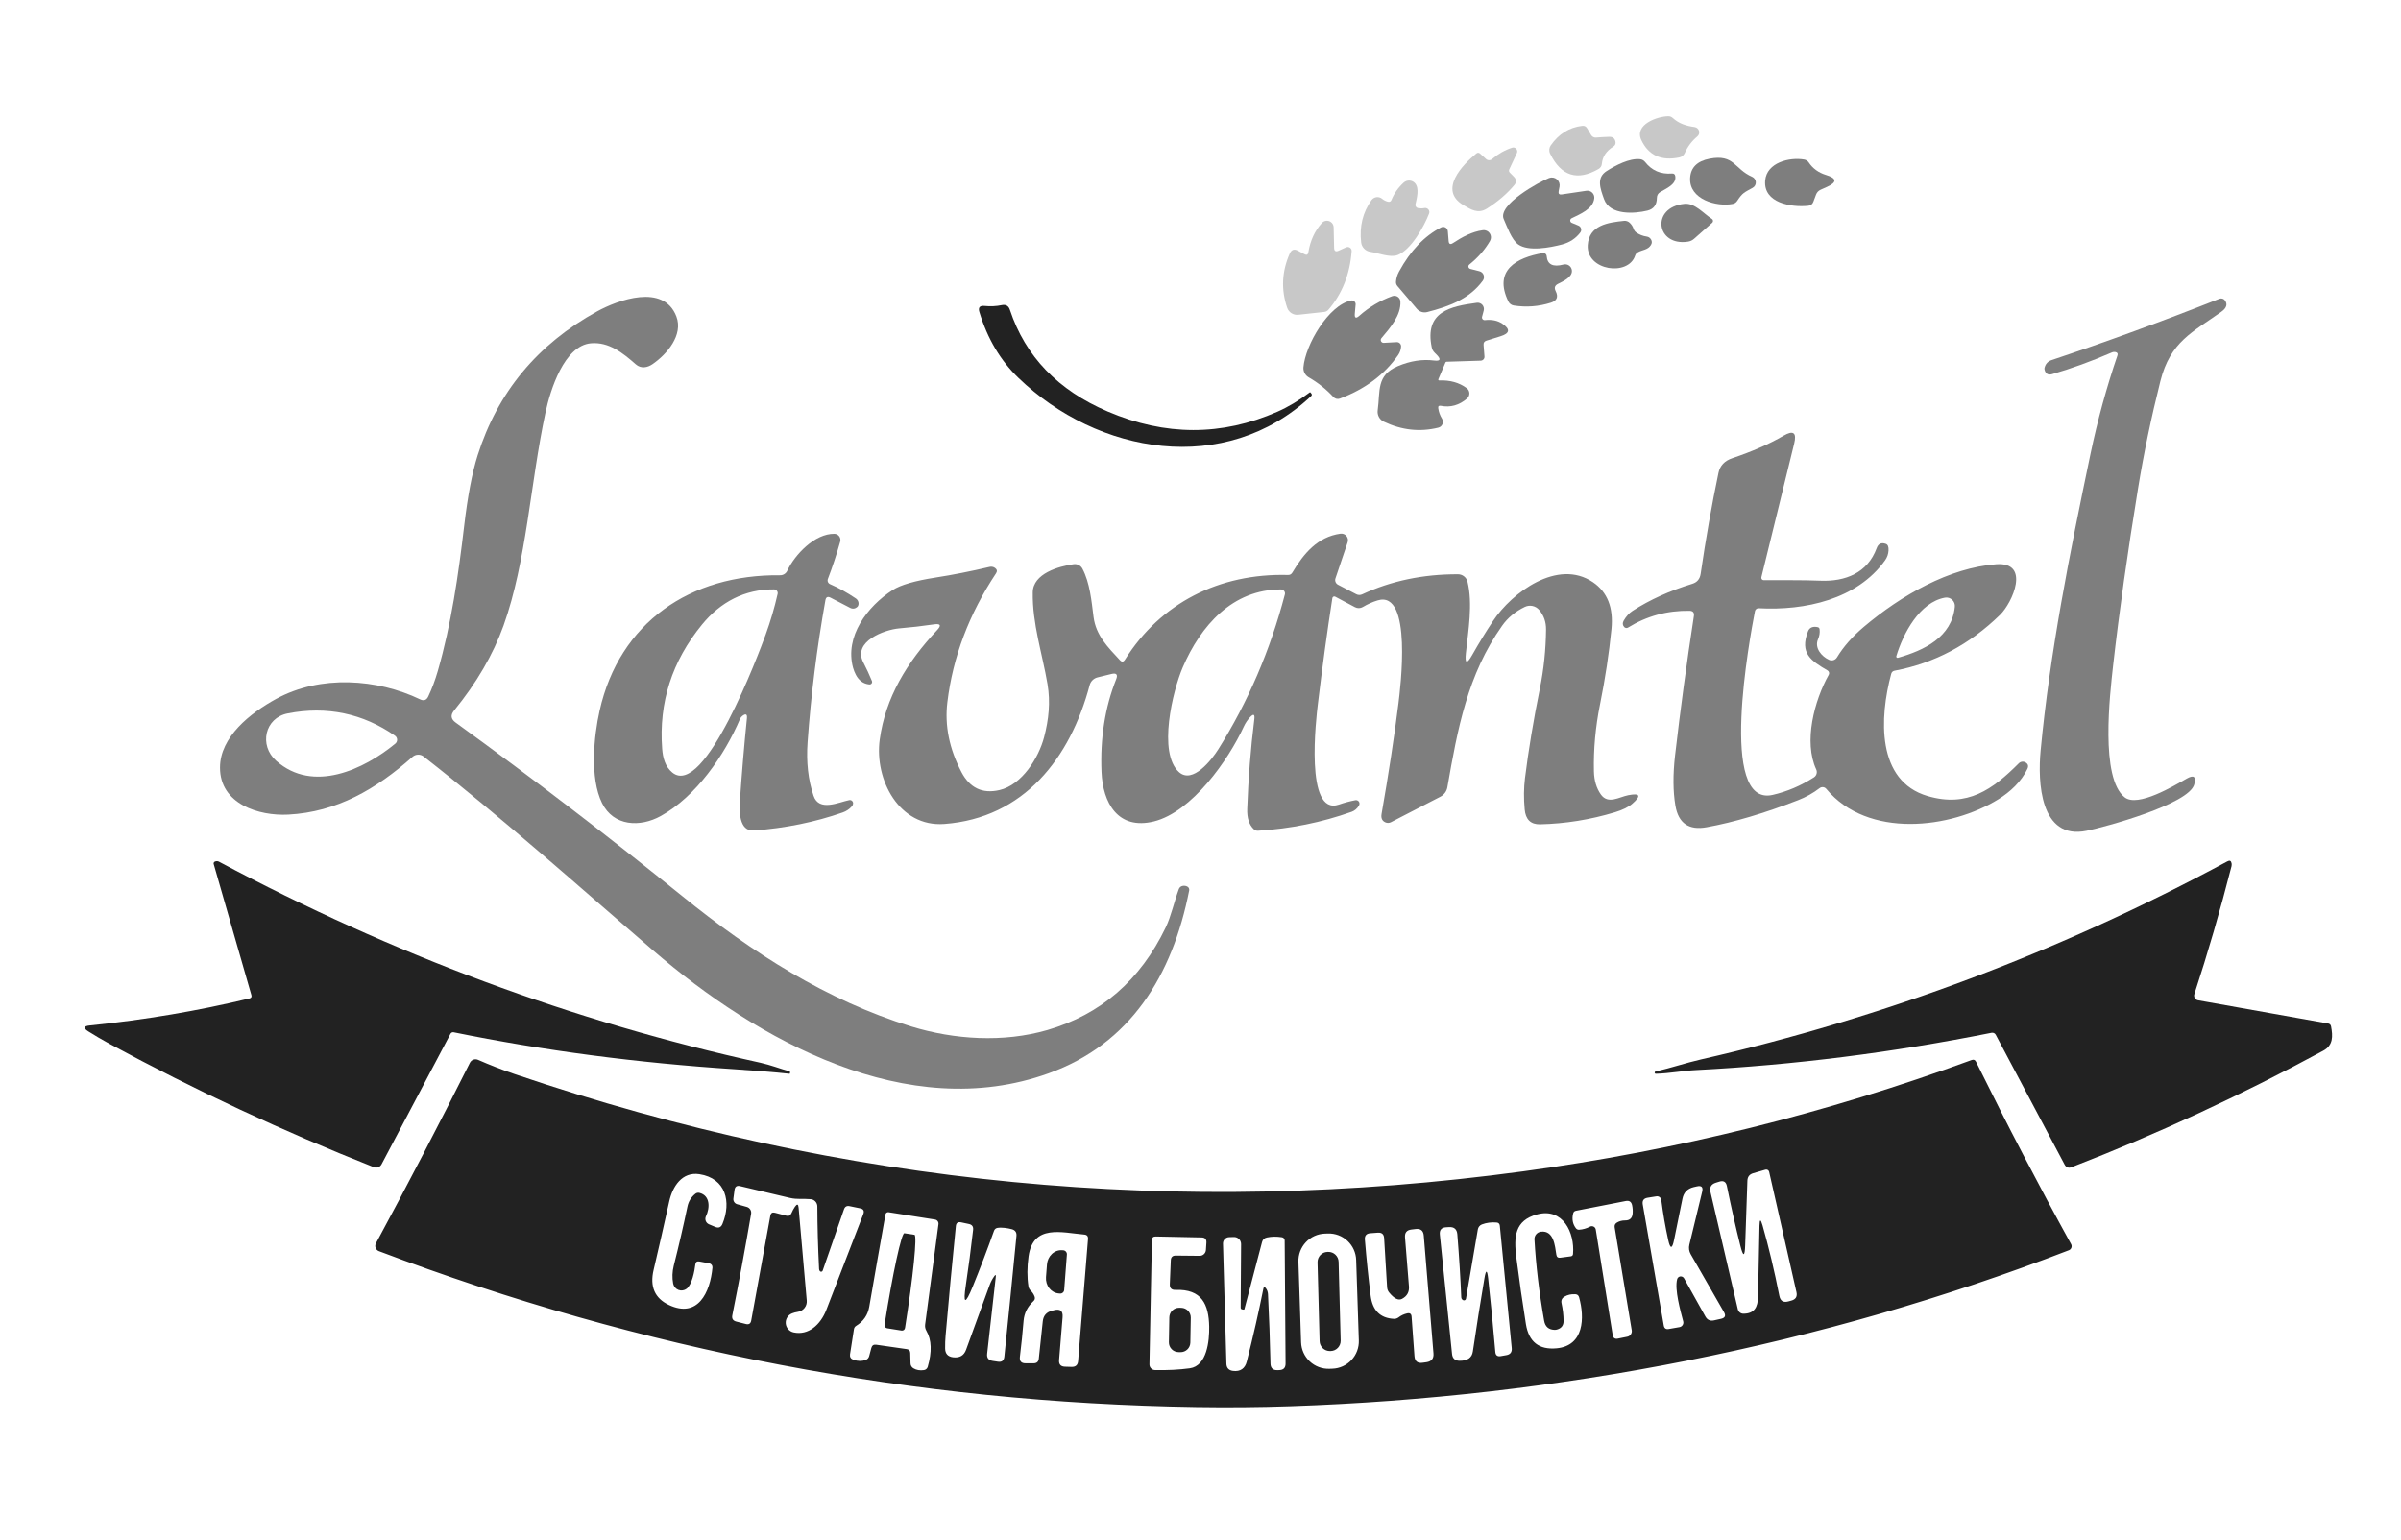 <?xml version="1.0" encoding="UTF-8"?> <svg xmlns="http://www.w3.org/2000/svg" width="508" height="326" viewBox="0 0 508 326" fill="none"> <path d="M353.91 24.97C355.27 26.2 356.78 26.65 358.56 26.9C358.774 26.933 358.975 27.026 359.138 27.17C359.301 27.313 359.418 27.501 359.478 27.709C359.537 27.918 359.534 28.14 359.471 28.347C359.407 28.555 359.286 28.74 359.12 28.88C357.953 29.853 357.063 31.033 356.45 32.42C356.347 32.647 356.192 32.846 355.998 33.002C355.803 33.159 355.575 33.267 355.33 33.32C351.483 34.113 348.797 32.89 347.27 29.65C345.71 26.35 350.72 24.61 352.99 24.61C353.343 24.61 353.65 24.73 353.91 24.97Z" fill="#C8C8C8"></path> <path d="M337.69 29.12C338.604 29.04 339.537 28.987 340.49 28.96C341.184 28.94 341.614 29.253 341.78 29.9C341.907 30.393 341.757 30.773 341.33 31.04C339.857 31.96 339.054 33.167 338.92 34.66C338.874 35.153 338.637 35.523 338.21 35.77C333.73 38.357 330.317 37.277 327.97 32.53C327.834 32.257 327.774 31.953 327.795 31.649C327.816 31.345 327.918 31.052 328.09 30.8C329.784 28.353 332.01 26.967 334.77 26.64C335.217 26.587 335.557 26.753 335.79 27.14L336.65 28.59C336.758 28.767 336.912 28.911 337.096 29.004C337.28 29.098 337.486 29.138 337.69 29.12Z" fill="#C8C8C8"></path> <path d="M315.68 33.68C316.98 32.567 318.4 31.76 319.94 31.26C320.093 31.212 320.257 31.21 320.411 31.254C320.566 31.297 320.704 31.385 320.81 31.505C320.916 31.626 320.985 31.775 321.008 31.933C321.031 32.092 321.007 32.254 320.94 32.4L319.32 35.87C319.27 35.977 319.254 36.096 319.274 36.212C319.293 36.328 319.348 36.436 319.43 36.52L320.39 37.5C320.594 37.711 320.714 37.989 320.727 38.282C320.739 38.575 320.645 38.862 320.46 39.09C318.92 40.957 316.967 42.64 314.6 44.14C312.72 45.33 311.22 44.35 309.61 43.4C304.3 40.25 309.4 34.9 312.35 32.5C312.623 32.273 312.893 32.28 313.16 32.52L314.42 33.66C314.591 33.817 314.814 33.905 315.046 33.909C315.278 33.913 315.504 33.831 315.68 33.68Z" fill="#C8C8C8"></path> <path d="M350.56 41.89C350.547 43.35 349.88 44.243 348.56 44.57C345.85 45.23 340.62 45.61 339.38 42.15C338.56 39.86 337.72 37.61 339.94 36.2C341.75 35.04 344.76 33.44 347.03 33.7C347.434 33.751 347.804 33.959 348.06 34.28C349.487 36.1 351.38 36.917 353.74 36.73C354.147 36.697 354.383 36.88 354.45 37.28C354.75 39.03 352.48 39.91 351.27 40.65C350.803 40.93 350.567 41.343 350.56 41.89Z" fill="#7E7E7E"></path> <path d="M370.84 39.74C369.05 40.76 368.74 40.72 367.55 42.52C367.323 42.867 367.007 43.08 366.6 43.16C363.17 43.82 357.39 42.2 357.59 37.74C357.69 35.48 359.067 34.097 361.72 33.59C366.98 32.59 366.89 35.76 370.72 37.43C370.94 37.528 371.128 37.685 371.264 37.884C371.401 38.082 371.479 38.314 371.492 38.553C371.504 38.793 371.45 39.031 371.335 39.24C371.22 39.45 371.048 39.623 370.84 39.74Z" fill="#7E7E7E"></path> <path d="M384.22 41.23L383.67 42.7C383.483 43.207 383.123 43.49 382.59 43.55C379.02 43.92 373.08 42.99 373.47 38.23C373.79 34.38 378.64 33.23 381.74 33.77C381.93 33.801 382.111 33.871 382.272 33.974C382.434 34.077 382.573 34.212 382.68 34.37C383.553 35.67 384.78 36.56 386.36 37.04C388.66 37.74 388.713 38.583 386.52 39.57L385.22 40.15C384.733 40.37 384.4 40.73 384.22 41.23Z" fill="#7E7E7E"></path> <path d="M330.45 41.15L335.64 40.38C335.864 40.346 336.092 40.364 336.308 40.433C336.523 40.502 336.72 40.62 336.882 40.778C337.044 40.936 337.167 41.13 337.241 41.343C337.315 41.557 337.339 41.785 337.31 42.01C337.03 44.25 334.29 45.32 332.51 46.2C332.42 46.246 332.346 46.317 332.295 46.405C332.244 46.492 332.22 46.592 332.224 46.693C332.228 46.794 332.261 46.891 332.319 46.974C332.377 47.056 332.457 47.121 332.55 47.16L333.97 47.75C334.104 47.806 334.223 47.892 334.318 48.001C334.413 48.11 334.482 48.239 334.52 48.379C334.558 48.519 334.563 48.666 334.535 48.808C334.507 48.95 334.447 49.084 334.36 49.2C333.387 50.473 332.1 51.32 330.5 51.74C327.98 52.4 323.38 53.29 321.2 51.72C319.8 50.71 318.86 47.95 318.16 46.39C316.78 43.33 325.74 38.46 327.75 37.68C328.025 37.575 328.322 37.545 328.613 37.593C328.903 37.641 329.175 37.765 329.4 37.953C329.625 38.141 329.796 38.385 329.895 38.66C329.993 38.936 330.016 39.233 329.96 39.52L329.78 40.46C329.673 41.007 329.897 41.236 330.45 41.15Z" fill="#7E7E7E"></path> <path d="M294.41 42.3C294.97 40.927 295.83 39.71 296.99 38.65C297.155 38.5 297.349 38.384 297.56 38.309C297.77 38.234 297.994 38.202 298.217 38.214C298.44 38.226 298.659 38.282 298.86 38.379C299.062 38.477 299.242 38.613 299.39 38.78C300.35 39.87 299.76 41.96 299.48 43.24C299.462 43.33 299.463 43.422 299.481 43.511C299.5 43.6 299.536 43.684 299.587 43.759C299.638 43.834 299.704 43.897 299.78 43.945C299.856 43.994 299.941 44.026 300.03 44.04C300.497 44.12 300.943 44.117 301.37 44.03C301.524 44 301.684 44.012 301.833 44.064C301.981 44.116 302.113 44.207 302.214 44.327C302.315 44.446 302.382 44.59 302.408 44.744C302.433 44.897 302.417 45.055 302.36 45.2C301.36 47.82 298.56 52.89 295.7 53.98C294.1 54.58 291.58 53.54 289.9 53.29C289.409 53.215 288.956 52.98 288.611 52.622C288.266 52.265 288.048 51.803 287.99 51.31C287.603 47.937 288.33 44.957 290.17 42.37C290.293 42.196 290.451 42.05 290.633 41.94C290.815 41.829 291.018 41.758 291.23 41.73C291.441 41.702 291.655 41.717 291.86 41.776C292.065 41.834 292.255 41.934 292.42 42.07C292.78 42.37 293.187 42.577 293.64 42.69C294.013 42.783 294.27 42.653 294.41 42.3Z" fill="#C8C8C8"></path> <path d="M357.15 51.14C350.4 52.2 349.22 43.86 356.38 43.14C358.61 42.92 360.42 45.2 362.2 46.33C362.267 46.372 362.323 46.429 362.364 46.496C362.405 46.563 362.43 46.639 362.436 46.718C362.443 46.796 362.432 46.875 362.403 46.948C362.374 47.022 362.329 47.087 362.27 47.14L358.44 50.53C358.074 50.856 357.644 51.06 357.15 51.14Z" fill="#7E7E7E"></path> <path d="M282.27 52.47C282.29 53.143 282.607 53.34 283.22 53.06L284.8 52.35C284.933 52.291 285.079 52.266 285.225 52.28C285.37 52.293 285.509 52.344 285.628 52.426C285.747 52.509 285.842 52.621 285.904 52.752C285.965 52.882 285.992 53.026 285.98 53.17C285.613 58.037 283.98 62.16 281.08 65.54C280.855 65.809 280.537 65.981 280.19 66.02L274.68 66.62C274.179 66.673 273.675 66.556 273.25 66.287C272.825 66.018 272.504 65.614 272.34 65.14C271.02 61.293 271.2 57.467 272.88 53.66C273.24 52.833 273.82 52.633 274.62 53.06L276 53.8C276.46 54.047 276.733 53.91 276.82 53.39C277.227 50.923 278.18 48.857 279.68 47.19C279.872 46.978 280.122 46.829 280.399 46.761C280.677 46.692 280.968 46.709 281.236 46.808C281.504 46.907 281.736 47.084 281.903 47.316C282.069 47.548 282.162 47.825 282.17 48.11L282.27 52.47Z" fill="#C8C8C8"></path> <path d="M346.23 49.22C346.87 49.667 347.597 49.95 348.41 50.07C348.817 50.13 349.123 50.34 349.33 50.7C349.55 51.08 349.54 51.463 349.3 51.85C348.66 52.91 347.5 52.85 346.52 53.4C346.263 53.541 346.066 53.78 345.97 54.07C344.55 58.54 335.67 57.32 335.93 51.93C336.15 47.64 340.29 47.08 343.61 46.74C343.826 46.718 344.045 46.742 344.25 46.811C344.455 46.88 344.643 46.992 344.8 47.14C345.187 47.5 345.463 47.93 345.63 48.43C345.74 48.754 345.951 49.032 346.23 49.22Z" fill="#7E7E7E"></path> <path d="M307.41 51.45C309.34 50.18 311.44 49.02 313.73 48.72C314.012 48.681 314.299 48.723 314.559 48.84C314.819 48.956 315.04 49.144 315.199 49.38C315.357 49.617 315.446 49.893 315.455 50.178C315.464 50.462 315.393 50.744 315.25 50.99C314.19 52.83 312.733 54.497 310.88 55.99C310.803 56.05 310.745 56.131 310.712 56.222C310.68 56.315 310.674 56.414 310.696 56.51C310.718 56.606 310.767 56.694 310.836 56.765C310.906 56.836 310.994 56.886 311.09 56.91L313.01 57.4C313.214 57.451 313.402 57.551 313.557 57.692C313.713 57.833 313.832 58.01 313.903 58.208C313.974 58.406 313.996 58.618 313.965 58.826C313.935 59.033 313.854 59.231 313.73 59.4C310.88 63.29 306.57 64.87 301.95 66.05C301.556 66.149 301.142 66.136 300.755 66.012C300.368 65.888 300.023 65.659 299.76 65.35L295.65 60.52C295.542 60.393 295.461 60.246 295.411 60.086C295.361 59.926 295.344 59.757 295.36 59.59C295.42 58.863 295.633 58.163 296 57.49C298.413 53.057 301.38 49.937 304.9 48.13C305.043 48.056 305.202 48.018 305.364 48.021C305.525 48.023 305.683 48.066 305.825 48.145C305.966 48.224 306.086 48.337 306.174 48.474C306.263 48.611 306.316 48.768 306.33 48.93L306.5 51C306.553 51.66 306.856 51.81 307.41 51.45Z" fill="#7E7E7E"></path> <path d="M329.62 60.09C328.967 60.423 328.804 60.92 329.13 61.58C329.757 62.827 329.424 63.653 328.13 64.06C325.564 64.873 322.95 65.073 320.29 64.66C320.046 64.623 319.814 64.526 319.614 64.378C319.414 64.23 319.251 64.035 319.14 63.81C315.9 57.17 320.91 54.51 326.42 53.56C326.517 53.543 326.616 53.546 326.711 53.57C326.806 53.594 326.895 53.637 326.973 53.697C327.05 53.758 327.114 53.834 327.16 53.92C327.206 54.007 327.233 54.102 327.24 54.2C327.387 55.98 328.574 56.577 330.8 55.99C331.002 55.938 331.213 55.931 331.418 55.968C331.623 56.006 331.817 56.088 331.986 56.208C332.156 56.328 332.297 56.483 332.4 56.663C332.502 56.843 332.564 57.044 332.58 57.25C332.7 58.69 330.68 59.54 329.62 60.09Z" fill="#7E7E7E"></path> <path d="M125.04 72.65C119.38 73.14 116.44 82.51 115.41 87.32C112.19 102.36 111.41 118.81 106.54 132.4C104.34 138.527 100.847 144.527 96.06 150.4C95.287 151.353 95.397 152.19 96.39 152.91C112.883 164.87 128.863 177.113 144.33 189.64C159.12 201.63 175.01 211.77 192.76 217.23C201.9 220.04 212.29 220.7 221.6 218C232.92 214.7 241.267 207.463 246.64 196.29C247.78 193.92 248.45 190.77 249.42 188.17C249.482 188.004 249.583 187.857 249.716 187.742C249.849 187.626 250.009 187.547 250.18 187.51C250.573 187.43 250.927 187.48 251.24 187.66C251.376 187.735 251.486 187.852 251.552 187.993C251.618 188.135 251.639 188.295 251.61 188.45C248.05 206.53 239.13 220.95 221.86 227.16C192 237.91 160.24 220.16 138.23 201.19C122.11 187.3 106.37 173.21 89.63 160.11C89.292 159.843 88.87 159.705 88.438 159.72C88.006 159.734 87.593 159.901 87.27 160.19C79.63 166.98 71.31 171.87 60.98 172.41C54.79 172.73 46.54 170.19 46.55 162.45C46.55 155.99 52.93 150.92 58.44 147.91C67.85 142.78 79.81 143.66 88.9 148.02C89.673 148.387 90.243 148.183 90.61 147.41C91.397 145.743 92.067 143.953 92.62 142.04C95.47 132.2 97 121.59 98.2 111.38C98.94 105.047 99.893 100.043 101.06 96.37C105.287 83.017 113.71 72.863 126.33 65.91C130.71 63.5 140.42 59.91 143.11 66.99C144.6 70.91 141.12 74.96 138.08 77.06C136.98 77.82 135.61 78.07 134.52 77.11C131.78 74.7 128.84 72.33 125.04 72.65ZM83.57 155.71C76.83 151.02 69.17 149.36 60.87 150.99C56.03 151.93 54.74 157.74 58.44 161.02C66.24 167.95 77.04 162.83 83.64 157.38C83.765 157.277 83.864 157.146 83.929 156.998C83.995 156.85 84.026 156.689 84.019 156.528C84.012 156.366 83.968 156.208 83.89 156.066C83.812 155.924 83.703 155.802 83.57 155.71Z" fill="#7E7E7E"></path> <path d="M286.65 66.35C286.563 67.323 286.883 67.483 287.61 66.83C289.67 64.997 291.993 63.613 294.58 62.68C294.767 62.613 294.968 62.59 295.166 62.613C295.364 62.636 295.553 62.705 295.719 62.813C295.885 62.922 296.023 63.068 296.122 63.239C296.222 63.411 296.279 63.603 296.29 63.8C296.47 66.74 294.07 69.45 292.28 71.57C292.202 71.66 292.153 71.771 292.139 71.889C292.124 72.007 292.145 72.126 292.199 72.232C292.252 72.338 292.336 72.426 292.44 72.484C292.543 72.543 292.662 72.569 292.78 72.56L295.5 72.41C295.624 72.403 295.749 72.422 295.866 72.466C295.982 72.51 296.088 72.578 296.177 72.666C296.265 72.754 296.335 72.859 296.38 72.975C296.425 73.091 296.446 73.216 296.44 73.34C296.4 74.007 296.187 74.617 295.8 75.17C292.913 79.297 288.817 82.357 283.51 84.35C283.27 84.442 283.009 84.459 282.759 84.4C282.51 84.341 282.283 84.209 282.11 84.02C280.597 82.38 278.857 80.993 276.89 79.86C276.524 79.647 276.226 79.336 276.029 78.962C275.833 78.589 275.747 78.169 275.78 77.75C276.17 73 281.09 64.57 285.86 63.6C285.983 63.574 286.11 63.578 286.231 63.611C286.352 63.643 286.464 63.703 286.557 63.787C286.651 63.871 286.723 63.975 286.769 64.092C286.815 64.209 286.832 64.335 286.82 64.46L286.65 66.35Z" fill="#7E7E7E"></path> <path d="M447.63 74.52C447.357 74.454 447.09 74.477 446.83 74.59C442.517 76.457 438.31 77.987 434.21 79.18C433.337 79.434 432.793 79.117 432.58 78.23C432.547 78.09 432.55 77.95 432.59 77.81C432.803 77.004 433.29 76.474 434.05 76.22C445.583 72.367 457.43 68.037 469.59 63.23C469.792 63.153 470.012 63.142 470.218 63.2C470.424 63.258 470.604 63.381 470.73 63.55C471.357 64.37 471.107 65.184 469.98 65.99C463.9 70.33 459.2 72.27 457.09 80.67C455.157 88.364 453.58 95.94 452.36 103.4C450.12 117.114 448.367 129.564 447.1 140.75C446.38 147.16 444.35 164.63 449.52 168.74C452.31 170.97 460.02 166.27 462.67 164.78C464.163 163.94 464.693 164.35 464.26 166.01C463.15 170.22 445.36 175.04 441.49 175.83C431.58 177.87 431.13 165.38 431.75 158.88C433.72 138.11 437.83 117.45 442.31 96.04C443.803 88.914 445.703 81.974 448.01 75.22C448.13 74.854 448.003 74.62 447.63 74.52Z" fill="#7E7E7E"></path> <path d="M314.18 67.75C315.633 67.59 316.857 67.84 317.85 68.5C319.59 69.666 319.46 70.556 317.46 71.17L314.51 72.09C314.057 72.223 313.85 72.526 313.89 73L314.08 75.45C314.09 75.559 314.076 75.67 314.041 75.774C314.006 75.879 313.95 75.975 313.876 76.057C313.802 76.14 313.712 76.206 313.611 76.253C313.511 76.3 313.401 76.326 313.29 76.33L306.05 76.56C306.003 76.56 305.957 76.575 305.917 76.602C305.878 76.628 305.848 76.666 305.83 76.71L304.32 80.27C304.309 80.297 304.304 80.327 304.308 80.357C304.311 80.386 304.323 80.415 304.34 80.439C304.358 80.464 304.382 80.484 304.41 80.499C304.438 80.513 304.469 80.52 304.5 80.52C306.8 80.433 308.74 80.977 310.32 82.15C310.488 82.274 310.627 82.435 310.725 82.62C310.823 82.805 310.879 83.009 310.887 83.218C310.896 83.427 310.857 83.636 310.775 83.828C310.692 84.021 310.568 84.192 310.41 84.33C308.737 85.776 306.88 86.296 304.84 85.89C304.427 85.81 304.247 85.977 304.3 86.39C304.4 87.17 304.667 87.91 305.1 88.61C305.205 88.78 305.268 88.973 305.285 89.173C305.301 89.373 305.27 89.573 305.194 89.758C305.118 89.944 304.999 90.108 304.847 90.239C304.695 90.37 304.515 90.462 304.32 90.51C300.42 91.47 296.577 91.05 292.79 89.25C292.347 89.041 291.981 88.696 291.748 88.265C291.514 87.833 291.424 87.337 291.49 86.85C292.06 82.74 291.14 79.41 295.81 77.47C298.43 76.376 300.963 75.987 303.41 76.3C304.73 76.466 304.927 76.07 304 75.11C303.48 74.58 303.1 74.32 302.93 73.54C301.34 65.94 306.85 64.84 312.47 64.08C312.684 64.051 312.902 64.076 313.105 64.152C313.307 64.228 313.488 64.353 313.631 64.516C313.774 64.679 313.875 64.875 313.926 65.087C313.976 65.298 313.974 65.519 313.92 65.73L313.57 67.05C313.546 67.138 313.545 67.231 313.566 67.321C313.586 67.41 313.629 67.493 313.689 67.562C313.749 67.631 313.825 67.684 313.911 67.717C313.997 67.75 314.089 67.761 314.18 67.75Z" fill="#7E7E7E"></path> <path d="M234.38 87.1C246.547 92.307 258.51 92.32 270.27 87.14C272.53 86.147 274.81 84.784 277.11 83.05C277.163 83.01 277.217 83.017 277.27 83.07L277.44 83.28C277.607 83.474 277.593 83.66 277.4 83.84C259.21 100.89 232.25 96.17 215.46 79.96C211.673 76.307 208.927 71.67 207.22 66.05C206.927 65.09 207.28 64.657 208.28 64.75C209.567 64.877 210.783 64.82 211.93 64.58C212.817 64.387 213.4 64.724 213.68 65.59C216.94 75.424 223.84 82.594 234.38 87.1Z" fill="#222222"></path> <path d="M373.16 122.79C377.09 122.82 381.16 122.73 385.15 122.9C390.42 123.12 395.14 121.27 397.06 116.02C397.407 115.073 398.053 114.77 399 115.11C399.433 115.263 399.623 115.737 399.57 116.53C399.523 117.283 399.283 117.967 398.85 118.58C392.93 126.87 381.89 129.26 372.11 128.73C371.923 128.719 371.738 128.776 371.591 128.89C371.443 129.005 371.344 129.168 371.31 129.35C370.22 134.97 363.51 170.87 375.04 168.24C378.087 167.547 381.003 166.307 383.79 164.52C384.056 164.347 384.252 164.085 384.342 163.781C384.432 163.476 384.41 163.15 384.28 162.86C381.56 156.97 383.87 148.28 386.92 142.81C387.006 142.658 387.028 142.477 386.981 142.307C386.934 142.137 386.823 141.991 386.67 141.9C383.25 139.89 380.68 138.28 382.55 133.58C382.9 132.69 383.77 132.54 384.6 132.74C384.833 132.793 384.963 132.943 384.99 133.19C385.07 133.91 384.96 134.61 384.66 135.29C383.85 137.1 385.4 138.95 387.01 139.66C387.3 139.788 387.627 139.806 387.93 139.71C388.233 139.615 388.493 139.412 388.66 139.14C390.027 136.88 391.91 134.733 394.31 132.7C402.24 125.99 412.46 120.14 422.38 119.42C429.66 118.9 425.8 127.55 423.18 130.11C416.693 136.43 409.25 140.377 400.85 141.95C400.477 142.023 400.24 142.243 400.14 142.61C397.65 151.83 396.99 165.3 407.84 168.48C416.27 170.96 421.63 167.07 427.13 161.55C427.31 161.366 427.546 161.247 427.801 161.211C428.056 161.175 428.316 161.224 428.54 161.35C429.1 161.663 429.237 162.123 428.95 162.73C427.68 165.42 425.31 167.61 422.83 169.15C412.72 175.44 395.17 177.54 386.39 166.95C386.222 166.751 385.984 166.624 385.725 166.596C385.466 166.568 385.206 166.641 385 166.8C383.64 167.847 382.123 168.697 380.45 169.35C373.29 172.13 366.837 174.04 361.09 175.08C357.323 175.767 355.12 174.247 354.48 170.52C353.967 167.513 353.94 163.983 354.4 159.93C355.527 150.177 356.857 140.323 358.39 130.37C358.497 129.65 358.187 129.283 357.46 129.27C352.747 129.197 348.413 130.38 344.46 132.82C344.329 132.9 344.173 132.931 344.021 132.907C343.869 132.883 343.73 132.806 343.63 132.69C343.29 132.297 343.257 131.857 343.53 131.37C344.057 130.45 344.687 129.753 345.42 129.28C349.067 126.933 353.277 125.027 358.05 123.56C359.07 123.247 359.66 122.543 359.82 121.45C360.907 114.017 362.163 106.897 363.59 100.09C363.903 98.563 364.883 97.523 366.53 96.97C370.723 95.563 374.337 93.977 377.37 92.21C379.43 91.01 380.177 91.567 379.61 93.88L372.67 122.17C372.652 122.244 372.65 122.321 372.667 122.396C372.683 122.47 372.716 122.54 372.763 122.6C372.81 122.66 372.871 122.708 372.939 122.741C373.008 122.774 373.084 122.791 373.16 122.79ZM411.5 126.49C406.14 127.48 402.68 134.03 401.22 138.87C401.205 138.919 401.204 138.971 401.215 139.021C401.227 139.071 401.252 139.116 401.287 139.152C401.322 139.188 401.366 139.214 401.414 139.226C401.462 139.238 401.513 139.236 401.56 139.22C407.16 137.62 412.95 134.85 413.6 128.43C413.63 128.155 413.594 127.877 413.497 127.617C413.399 127.358 413.243 127.125 413.039 126.937C412.835 126.749 412.59 126.61 412.322 126.533C412.055 126.455 411.774 126.44 411.5 126.49Z" fill="#7E7E7E"></path> <path d="M157.08 151.51C156.853 151.683 156.683 151.9 156.57 152.16C153.33 159.8 147.25 168.6 139.8 172.71C135.45 175.12 129.83 174.92 127.38 169.97C124.76 164.66 125.64 155.84 126.87 150.4C131.07 131.71 146.07 121.54 165.07 121.75C165.383 121.753 165.691 121.665 165.957 121.497C166.223 121.329 166.436 121.087 166.57 120.8C168.13 117.44 172.37 112.91 176.54 112.98C176.739 112.983 176.934 113.032 177.111 113.123C177.288 113.214 177.442 113.344 177.56 113.504C177.679 113.665 177.76 113.851 177.796 114.047C177.832 114.244 177.823 114.447 177.77 114.64C176.99 117.4 176.12 120.03 175.16 122.53C175.079 122.737 175.082 122.967 175.168 123.172C175.254 123.378 175.416 123.541 175.62 123.63C177.4 124.396 179.213 125.403 181.06 126.65C181.315 126.82 181.504 127.069 181.596 127.352C181.687 127.635 181.674 127.935 181.56 128.2C181.473 128.393 181.293 128.556 181.02 128.69C180.852 128.771 180.667 128.812 180.48 128.81C180.292 128.809 180.108 128.764 179.94 128.68L175.72 126.49C175.12 126.183 174.76 126.363 174.64 127.03C172.833 137.143 171.576 147.163 170.87 157.09C170.57 161.283 170.993 165.066 172.14 168.44C173.3 171.84 177.45 169.79 179.68 169.34C179.782 169.318 179.887 169.321 179.988 169.347C180.089 169.373 180.182 169.422 180.261 169.491C180.341 169.559 180.403 169.645 180.445 169.742C180.486 169.839 180.505 169.944 180.5 170.05C180.486 170.276 180.406 170.473 180.26 170.64C179.706 171.253 179.056 171.69 178.31 171.95C172.41 174.01 166.14 175.283 159.5 175.77C156.32 176 156.4 171.52 156.55 169.48C156.95 163.64 157.443 157.826 158.03 152.04C158.123 151.14 157.806 150.963 157.08 151.51ZM142.25 163.5C149.05 169.09 160.62 138.08 161.99 134.33C163.03 131.47 163.876 128.59 164.53 125.69C164.555 125.577 164.555 125.459 164.529 125.346C164.503 125.233 164.453 125.127 164.381 125.036C164.309 124.945 164.218 124.872 164.114 124.82C164.01 124.769 163.896 124.741 163.78 124.74C157.59 124.68 152.43 127.41 148.53 132.19C142.176 139.95 139.366 148.703 140.1 158.45C140.24 160.36 140.72 162.25 142.25 163.5Z" fill="#7E7E7E"></path> <path d="M310.15 138.22C309.91 140.486 310.35 140.63 311.47 138.65C312.91 136.103 314.383 133.696 315.89 131.43C319.9 125.39 329.58 118.17 337.02 123.21C340.087 125.29 341.397 128.596 340.95 133.13C340.443 138.27 339.633 143.6 338.52 149.12C337.56 153.893 337.133 158.606 337.24 163.26C337.287 165.2 337.773 166.826 338.7 168.14C340.23 170.3 342.54 168.69 344.51 168.3C347.01 167.813 347.3 168.41 345.38 170.09C344.567 170.803 343.337 171.41 341.69 171.91C336.457 173.49 331.173 174.34 325.84 174.46C323.867 174.5 322.783 173.446 322.59 171.3C322.377 168.986 322.397 166.793 322.65 164.72C323.383 158.813 324.437 152.47 325.81 145.69C326.63 141.65 327.063 137.5 327.11 133.24C327.123 131.633 326.643 130.253 325.67 129.1C325.303 128.667 324.803 128.369 324.249 128.251C323.695 128.134 323.119 128.203 322.61 128.45C320.61 129.41 319.01 130.74 317.81 132.44C310.5 142.76 308.38 154.32 306.23 166.62C306.156 167.04 305.985 167.438 305.732 167.783C305.479 168.128 305.15 168.411 304.77 168.61L294.29 174.02C294.106 174.113 293.903 174.163 293.697 174.167C293.491 174.17 293.287 174.127 293.1 174.04C292.42 173.733 292.157 173.143 292.31 172.27C293.803 163.756 294.993 155.96 295.88 148.88C296.26 145.8 298.92 124.8 291.48 127.07C290.413 127.39 289.367 127.856 288.34 128.47C288.092 128.616 287.81 128.697 287.521 128.704C287.233 128.711 286.947 128.644 286.69 128.51L282.5 126.28C282.442 126.249 282.378 126.232 282.312 126.231C282.246 126.23 282.181 126.245 282.122 126.274C282.063 126.303 282.012 126.347 281.974 126.4C281.935 126.453 281.91 126.515 281.9 126.58C280.793 133.713 279.77 141.19 278.83 149.01C278.48 151.89 276.01 172.8 283.28 170.29C284.407 169.896 285.567 169.586 286.76 169.36C286.867 169.339 286.978 169.342 287.084 169.37C287.19 169.397 287.288 169.447 287.372 169.517C287.457 169.587 287.524 169.674 287.571 169.773C287.617 169.872 287.641 169.98 287.64 170.09C287.633 170.25 287.59 170.396 287.51 170.53C287.103 171.163 286.597 171.59 285.99 171.81C279.63 174.07 273.023 175.406 266.17 175.82C265.823 175.84 265.523 175.73 265.27 175.49C264.283 174.55 263.823 173.116 263.89 171.19C264.117 164.73 264.617 158.41 265.39 152.23C265.523 151.143 265.22 151 264.48 151.8C263.947 152.373 263.513 153.02 263.18 153.74C259.89 160.91 252.17 171.86 244.14 173.85C236.5 175.73 233.34 169.89 233.06 163.4C232.76 156.26 233.79 149.72 236.15 143.78C236.557 142.766 236.227 142.386 235.16 142.64L232.23 143.36C231.828 143.456 231.46 143.659 231.164 143.948C230.868 144.237 230.656 144.6 230.55 145C226.45 160.46 216.64 173.13 199.8 174.39C190.25 175.1 184.98 165.01 186.13 156.53C187.35 147.64 191.87 140.2 198.26 133.37C199.22 132.35 199.007 131.94 197.62 132.14C195.18 132.5 192.727 132.783 190.26 132.99C187.14 133.25 180.35 135.77 182.66 140.19C183.34 141.503 183.947 142.813 184.48 144.12C184.515 144.207 184.528 144.302 184.516 144.395C184.505 144.488 184.469 144.576 184.414 144.651C184.358 144.726 184.284 144.784 184.199 144.821C184.115 144.858 184.022 144.871 183.93 144.86C182.677 144.726 181.727 144.043 181.08 142.81C180.827 142.323 180.63 141.826 180.49 141.32C178.69 134.7 183.5 128.35 188.86 124.88C190.547 123.793 193.583 122.91 197.97 122.23C201.583 121.67 205.387 120.92 209.38 119.98C209.578 119.932 209.783 119.929 209.981 119.968C210.18 120.008 210.367 120.09 210.53 120.21C210.963 120.523 211.033 120.9 210.74 121.34C205.033 129.953 201.6 139.05 200.44 148.63C199.847 153.536 200.843 158.466 203.43 163.42C205.17 166.73 207.82 168.06 211.45 167.22C216.24 166.13 219.77 160.35 220.91 156.02C221.89 152.29 222.28 148.62 221.63 144.78C220.53 138.3 218.4 132.01 218.51 125.36C218.57 121.38 224.01 119.85 227.16 119.41C227.529 119.357 227.906 119.42 228.239 119.59C228.572 119.76 228.845 120.029 229.02 120.36C230.6 123.35 230.94 127.18 231.37 130.56C231.88 134.51 234.42 136.98 236.95 139.72C237.35 140.153 237.707 140.116 238.02 139.61C245.55 127.63 257.94 121.31 272.52 121.69C272.92 121.703 273.223 121.536 273.43 121.19C275.83 117.16 278.77 113.62 283.62 112.95C283.855 112.919 284.094 112.949 284.315 113.036C284.536 113.122 284.731 113.264 284.881 113.447C285.032 113.63 285.134 113.848 285.178 114.081C285.221 114.314 285.205 114.555 285.13 114.78L282.55 122.42C282.466 122.668 282.475 122.938 282.574 123.182C282.673 123.426 282.856 123.627 283.09 123.75L286.94 125.75C287.36 125.97 287.787 125.98 288.22 125.78C294.333 122.933 301.09 121.52 308.49 121.54C308.951 121.543 309.398 121.7 309.76 121.984C310.122 122.268 310.379 122.664 310.49 123.11C311.64 127.75 310.66 133.47 310.15 138.22ZM250.25 141.23C248.13 146.15 244.92 159.34 249.45 163.41C252.35 166.01 256.4 160.76 257.76 158.59C264.053 148.57 268.75 137.643 271.85 125.81C271.884 125.686 271.888 125.557 271.863 125.431C271.838 125.305 271.785 125.187 271.707 125.085C271.628 124.983 271.528 124.899 271.412 124.841C271.297 124.783 271.169 124.752 271.04 124.75C260.77 124.72 254.03 132.44 250.25 141.23Z" fill="#7E7E7E"></path> <path d="M52.78 211.31C53.16 211.217 53.297 210.983 53.19 210.61L45.21 182.86C45.183 182.763 45.192 182.659 45.236 182.568C45.28 182.476 45.356 182.402 45.45 182.36C45.763 182.227 46.06 182.233 46.34 182.38C83.093 202.033 121.287 216.217 160.92 224.93C163.03 225.4 165 226.16 167.09 226.77C167.13 226.777 167.15 226.803 167.15 226.85V227.12C167.15 227.213 167.1 227.257 167 227.25C163.84 226.91 159.997 226.593 155.47 226.3C134.803 224.953 114.97 222.343 95.97 218.47C95.843 218.444 95.71 218.461 95.593 218.517C95.476 218.572 95.38 218.665 95.32 218.78L80.72 246.43C80.57 246.711 80.323 246.927 80.024 247.038C79.725 247.148 79.397 247.146 79.1 247.03C59.973 239.47 41.317 230.757 23.13 220.89C21.603 220.057 20.127 219.19 18.7 218.29C17.58 217.583 17.677 217.163 18.99 217.03C30.663 215.843 41.927 213.937 52.78 211.31Z" fill="#222222"></path> <path d="M422.25 218.99C422.166 218.837 422.035 218.714 421.877 218.641C421.719 218.567 421.541 218.546 421.37 218.58C400.403 222.773 379.58 225.403 358.9 226.47C356.02 226.61 353.23 227.18 350.37 227.25C350.197 227.256 350.103 227.173 350.09 227C350.09 226.88 350.147 226.806 350.26 226.78C353.52 226.03 356.62 224.97 359.9 224.22C398.84 215.326 435.96 201.356 471.26 182.31C471.76 182.036 472.06 182.18 472.16 182.74C472.193 182.953 472.183 183.166 472.13 183.38C469.743 192.713 467.127 201.72 464.28 210.4C464.235 210.536 464.219 210.681 464.235 210.824C464.251 210.967 464.298 211.105 464.372 211.229C464.446 211.352 464.546 211.458 464.664 211.539C464.783 211.621 464.918 211.675 465.06 211.7L492.58 216.61C492.927 216.676 493.133 216.88 493.2 217.22C493.59 219.3 493.67 221.23 491.55 222.37C474.063 231.843 456.323 240.06 438.33 247.02C437.65 247.28 437.143 247.09 436.81 246.45L422.25 218.99Z" fill="#222222"></path> <path d="M253.11 297.79C193.41 296.877 135.76 285.88 80.16 264.8C80.002 264.74 79.859 264.647 79.74 264.528C79.622 264.409 79.53 264.265 79.471 264.108C79.412 263.951 79.388 263.783 79.4 263.616C79.412 263.449 79.46 263.287 79.54 263.14C86.273 250.667 92.903 237.924 99.43 224.91C99.583 224.612 99.844 224.382 100.159 224.269C100.475 224.156 100.822 224.167 101.13 224.3C103.73 225.44 106.357 226.46 109.01 227.36C178.41 250.92 249.483 257.77 322.23 247.91C354.67 243.51 386.317 235.654 417.17 224.34C417.583 224.194 417.887 224.317 418.08 224.71C424.647 238.01 431.353 250.88 438.2 263.32C438.263 263.434 438.301 263.56 438.311 263.69C438.321 263.82 438.303 263.95 438.259 264.072C438.214 264.195 438.144 264.306 438.053 264.399C437.961 264.491 437.851 264.564 437.73 264.61C385.2 284.91 329.32 295.69 273.12 297.61C266.447 297.837 259.777 297.897 253.11 297.79ZM372.91 259.33C374.23 263.957 375.417 268.937 376.47 274.27C376.683 275.344 377.32 275.734 378.38 275.44L379 275.27C379.94 275.017 380.303 274.417 380.09 273.47L374.31 248.01C374.292 247.928 374.257 247.851 374.207 247.783C374.157 247.715 374.094 247.658 374.021 247.615C373.948 247.572 373.867 247.544 373.783 247.533C373.698 247.522 373.612 247.528 373.53 247.55L370.93 248.31C370.15 248.537 369.743 249.06 369.71 249.88L369.24 263.56C369.16 266.014 368.82 266.047 368.22 263.66C367.267 259.874 366.317 255.664 365.37 251.03C365.183 250.117 364.647 249.804 363.76 250.09L363.02 250.32C362.04 250.634 361.667 251.29 361.9 252.29L367.69 277.11C367.753 277.375 367.903 277.611 368.115 277.78C368.327 277.949 368.59 278.04 368.86 278.04C371.17 278.04 371.92 276.67 371.96 274.48C372.053 269.26 372.157 264.237 372.27 259.41C372.303 257.99 372.517 257.964 372.91 259.33ZM145.27 272.76C145.027 272.944 144.742 273.063 144.44 273.106C144.139 273.149 143.831 273.114 143.547 273.005C143.262 272.896 143.011 272.716 142.815 272.483C142.62 272.249 142.487 271.969 142.43 271.67C142.19 270.444 142.233 269.174 142.56 267.86C143.64 263.587 144.603 259.424 145.45 255.37C145.683 254.264 146.243 253.357 147.13 252.65C147.245 252.557 147.38 252.491 147.526 252.458C147.672 252.426 147.823 252.426 147.97 252.46C150.29 253.02 150.22 255.66 149.37 257.4C149.294 257.554 149.25 257.722 149.241 257.894C149.232 258.066 149.258 258.237 149.318 258.399C149.378 258.56 149.471 258.707 149.59 258.831C149.708 258.955 149.852 259.053 150.01 259.12L151.32 259.67C152.047 259.977 152.56 259.764 152.86 259.03C154.76 254.42 153.62 249.39 147.98 248.51C144.3 247.95 142.3 251.12 141.6 254.26C140.473 259.34 139.37 264.18 138.29 268.78C137.457 272.3 138.533 274.77 141.52 276.19C147.64 279.09 150.26 273.56 150.74 268.28C150.759 268.073 150.699 267.865 150.574 267.699C150.448 267.533 150.265 267.419 150.06 267.38L147.99 266.99C147.47 266.89 147.18 267.1 147.12 267.62C146.95 269.07 146.4 271.91 145.27 272.76ZM163.95 256.67L166.37 257.3C166.883 257.434 167.247 257.254 167.46 256.76C167.66 256.287 167.903 255.837 168.19 255.41C168.643 254.75 168.903 254.817 168.97 255.61L170.69 275.25C170.742 275.816 170.575 276.381 170.223 276.827C169.872 277.274 169.362 277.568 168.8 277.65C168.387 277.71 167.99 277.814 167.61 277.96C167.182 278.121 166.819 278.416 166.573 278.801C166.328 279.187 166.214 279.641 166.249 280.097C166.284 280.552 166.466 280.984 166.767 281.327C167.068 281.67 167.473 281.907 167.92 282C171.03 282.67 173.6 280.41 174.85 277.19C177.59 270.117 180.193 263.37 182.66 256.95C182.913 256.284 182.69 255.88 181.99 255.74L179.76 255.28C179.167 255.154 178.77 255.377 178.57 255.95L174.06 268.93C174.039 268.988 174.002 269.04 173.955 269.079C173.907 269.118 173.85 269.144 173.789 269.155C173.728 269.165 173.666 269.159 173.608 269.137C173.55 269.115 173.499 269.078 173.46 269.03C173.367 268.904 173.313 268.757 173.3 268.59C173.067 263.93 172.943 259.514 172.93 255.34C172.929 254.954 172.785 254.582 172.526 254.297C172.267 254.012 171.912 253.835 171.53 253.8C170.01 253.66 168.68 253.89 167.16 253.54C163.453 252.68 159.933 251.847 156.6 251.04C155.9 250.867 155.503 251.137 155.41 251.85L155.17 253.65C155.133 253.916 155.194 254.186 155.341 254.41C155.488 254.634 155.712 254.798 155.97 254.87L158 255.44C158.306 255.525 158.57 255.721 158.74 255.991C158.91 256.26 158.974 256.585 158.92 256.9C157.667 264.22 156.34 271.38 154.94 278.38C154.8 279.087 155.083 279.53 155.79 279.71C155.87 279.73 156.54 279.9 157.8 280.22C158.44 280.387 158.82 280.147 158.94 279.5L162.99 257.29C163.09 256.737 163.41 256.53 163.95 256.67ZM354.19 262.45C353.797 264.377 353.387 264.38 352.96 262.46C352.353 259.694 351.863 256.864 351.49 253.97C351.474 253.851 351.434 253.735 351.374 253.632C351.313 253.528 351.232 253.437 351.136 253.365C351.04 253.293 350.93 253.242 350.814 253.213C350.698 253.185 350.578 253.181 350.46 253.2L348.58 253.5C347.773 253.634 347.437 254.104 347.57 254.91L352.02 280.55C352.127 281.137 352.473 281.38 353.06 281.28L355.35 280.88C355.483 280.857 355.61 280.806 355.723 280.732C355.835 280.657 355.931 280.56 356.005 280.446C356.078 280.332 356.127 280.205 356.148 280.071C356.17 279.938 356.164 279.801 356.13 279.67C355.55 277.44 354.26 272.91 354.85 270.73C354.89 270.578 354.974 270.442 355.092 270.339C355.21 270.236 355.357 270.171 355.513 270.151C355.67 270.132 355.829 270.16 355.971 270.231C356.113 270.302 356.231 270.413 356.31 270.55L360.82 278.63C361.227 279.364 361.84 279.637 362.66 279.45L364.14 279.12C364.987 278.927 365.193 278.457 364.76 277.71L357.71 265.44C357.363 264.838 357.263 264.118 357.43 263.43L360.14 252.23C360.38 251.237 360 250.86 359 251.1L358.34 251.25C357.027 251.564 356.237 252.38 355.97 253.7L354.19 262.45ZM342.13 258.74C342.65 258.44 343.22 258.294 343.84 258.3C344.807 258.307 345.337 257.83 345.43 256.87C345.483 256.29 345.447 255.697 345.32 255.09C345.167 254.35 344.72 254.05 343.98 254.19L333.46 256.25C333.12 256.31 332.913 256.507 332.84 256.84C332.553 258.027 332.75 259.067 333.43 259.96C333.507 260.062 333.608 260.143 333.723 260.197C333.838 260.251 333.964 260.276 334.09 260.27C334.883 260.224 335.65 260.007 336.39 259.62C336.509 259.556 336.642 259.522 336.777 259.52C336.912 259.517 337.045 259.547 337.167 259.607C337.288 259.666 337.393 259.754 337.474 259.862C337.554 259.971 337.608 260.097 337.63 260.23L341.21 282.55C341.31 283.184 341.677 283.437 342.31 283.31L344.3 282.91C344.602 282.85 344.869 282.674 345.045 282.42C345.22 282.166 345.29 281.855 345.24 281.55L341.63 259.79C341.55 259.324 341.717 258.974 342.13 258.74ZM185.38 284.6L191.85 285.53C192.337 285.597 192.583 285.874 192.59 286.36L192.65 288.54C192.653 288.751 192.709 288.958 192.814 289.14C192.92 289.322 193.07 289.474 193.25 289.58C193.883 289.967 194.63 290.097 195.49 289.97C195.676 289.943 195.85 289.862 195.991 289.738C196.133 289.614 196.237 289.452 196.29 289.27C197.203 286.104 197.113 283.577 196.02 281.69C195.767 281.257 195.673 280.794 195.74 280.3L198.56 259.09C198.589 258.863 198.527 258.633 198.389 258.45C198.251 258.267 198.047 258.145 197.82 258.11L187.99 256.56C187.843 256.539 187.694 256.576 187.574 256.662C187.455 256.748 187.374 256.876 187.35 257.02C186.21 263.387 185.067 269.897 183.92 276.55C183.62 278.31 182.687 279.67 181.12 280.63C181.004 280.702 180.905 280.8 180.829 280.915C180.753 281.031 180.702 281.162 180.68 281.3L179.85 286.61C179.763 287.19 179.997 287.58 180.55 287.78C181.477 288.107 182.35 288.12 183.17 287.82C183.55 287.674 183.793 287.404 183.9 287.01L184.36 285.28C184.5 284.754 184.84 284.527 185.38 284.6ZM328.93 281.46C327.67 281.427 326.93 280.787 326.71 279.54C325.643 273.48 324.96 267.737 324.66 262.31C324.638 261.914 324.771 261.523 325.031 261.22C325.292 260.917 325.66 260.723 326.06 260.68C328.77 260.39 328.99 263.71 329.29 265.57C329.363 266.05 329.643 266.257 330.13 266.19L332.33 265.9C332.637 265.86 332.8 265.687 332.82 265.38C333.2 260.9 330.68 255.56 325.23 257.02C320.48 258.3 320.26 261.74 320.83 266.19C321.437 270.93 322.11 275.614 322.85 280.24C323.457 284 325.62 285.707 329.34 285.36C335.16 284.83 335.31 278.88 334.1 274.56C333.987 274.16 333.723 273.947 333.31 273.92C332.43 273.867 331.66 274.04 331 274.44C330.46 274.76 330.257 275.227 330.39 275.84C330.67 277.12 330.813 278.36 330.82 279.56C330.827 280.507 330.377 281.114 329.47 281.38C329.297 281.434 329.117 281.46 328.93 281.46ZM210.38 270.09C210.633 269.737 210.737 269.777 210.69 270.21L208.86 286.51C208.76 287.384 209.143 287.887 210.01 288.02L211.13 288.19C211.957 288.317 212.413 287.964 212.5 287.13C213.387 278.564 214.24 270.044 215.06 261.57C215.127 260.83 214.803 260.36 214.09 260.16C213.19 259.92 211.93 259.73 211.03 259.88C210.87 259.907 210.719 259.977 210.594 260.082C210.469 260.188 210.375 260.325 210.32 260.48C208.867 264.547 207.36 268.494 205.8 272.32C204.213 276.207 203.733 276.077 204.36 271.93C204.92 268.224 205.43 264.347 205.89 260.3C205.97 259.607 205.667 259.19 204.98 259.05L203.33 258.7C202.67 258.567 202.307 258.834 202.24 259.5C201.447 267.387 200.723 275.1 200.07 282.64C199.99 283.54 199.957 284.457 199.97 285.39C199.983 286.497 200.54 287.12 201.64 287.26C203.033 287.427 203.953 286.897 204.4 285.67C206.027 281.184 207.69 276.614 209.39 271.96C209.63 271.3 209.96 270.677 210.38 270.09ZM314.86 270.58C315.42 275.64 315.927 280.827 316.38 286.14C316.44 286.847 316.82 287.14 317.52 287.02L318.71 286.81C319.55 286.664 319.93 286.164 319.85 285.31L317.33 259.41C317.283 258.997 317.053 258.774 316.64 258.74C315.527 258.647 314.49 258.784 313.53 259.15C313.311 259.236 313.117 259.377 312.968 259.561C312.819 259.745 312.72 259.965 312.68 260.2L310.17 274.88C310.158 274.945 310.131 275.006 310.09 275.058C310.05 275.11 309.997 275.152 309.937 275.18C309.877 275.208 309.81 275.222 309.743 275.22C309.676 275.219 309.61 275.202 309.55 275.17C309.31 275.037 309.183 274.834 309.17 274.56C309.01 270.554 308.733 266.117 308.34 261.25C308.253 260.164 307.667 259.65 306.58 259.71L305.96 259.75C304.98 259.804 304.54 260.32 304.64 261.3L307.22 286.54C307.313 287.507 307.847 287.994 308.82 288C310.493 288.014 311.427 287.364 311.62 286.05C312.393 280.817 313.21 275.654 314.07 270.56C314.383 268.687 314.647 268.694 314.86 270.58ZM298.66 278.67L299.27 287.01C299.35 288.104 299.93 288.57 301.01 288.41L301.81 288.3C302.89 288.14 303.383 287.517 303.29 286.43L301.24 261.52C301.153 260.467 300.583 260 299.53 260.12L298.62 260.23C297.64 260.344 297.19 260.894 297.27 261.88L298.1 272.23C298.2 273.43 297.717 274.317 296.65 274.89C295.883 275.304 294.967 274.854 293.9 273.54C293.652 273.234 293.506 272.857 293.48 272.46L292.85 262.04C292.797 261.22 292.36 260.837 291.54 260.89L289.95 261.01C289.097 261.064 288.707 261.517 288.78 262.37C289.127 266.584 289.533 270.537 290 274.23C290.393 277.357 292.037 278.99 294.93 279.13C295.273 279.143 295.611 279.037 295.89 278.83C296.43 278.41 297.04 278.124 297.72 277.97C298.307 277.837 298.62 278.07 298.66 278.67ZM223.04 277.29C224.34 276.964 224.933 277.467 224.82 278.8L224.08 287.84C224.007 288.754 224.427 289.224 225.34 289.25L226.72 289.29C227.58 289.317 228.043 288.9 228.11 288.04L230.2 262.23C230.247 261.65 229.98 261.337 229.4 261.29C224.69 260.89 218.57 259.02 217.62 265.93C217.307 268.21 217.3 270.324 217.6 272.27C217.659 272.602 217.82 272.906 218.06 273.14C218.44 273.5 218.72 273.927 218.9 274.42C219.033 274.794 218.953 275.114 218.66 275.38C217.4 276.54 216.703 277.924 216.57 279.53C216.37 281.99 216.11 284.534 215.79 287.16C215.677 288.08 216.083 288.537 217.01 288.53H218.7C219.36 288.524 219.723 288.197 219.79 287.55L220.63 279.65C220.757 278.45 221.407 277.704 222.58 277.41L223.04 277.29ZM286.934 266.662C286.883 265.128 286.225 263.676 285.103 262.627C283.982 261.577 282.49 261.017 280.955 261.068L280.316 261.089C278.781 261.14 277.329 261.798 276.28 262.919C275.231 264.041 274.67 265.533 274.721 267.068L275.286 284.098C275.337 285.633 275.995 287.085 277.116 288.134C278.238 289.183 279.73 289.744 281.265 289.693L281.904 289.672C283.439 289.621 284.891 288.962 285.94 287.841C286.989 286.72 287.55 285.228 287.499 283.693L286.934 266.662ZM247.72 266.73C247.747 266.064 248.097 265.734 248.77 265.74L253.83 265.79C254.166 265.793 254.49 265.666 254.735 265.436C254.981 265.205 255.129 264.888 255.15 264.55L255.25 262.99C255.297 262.277 254.96 261.914 254.24 261.9L244.53 261.7C244.003 261.687 243.733 261.944 243.72 262.47L243.2 288.75C243.195 289.064 243.313 289.367 243.531 289.594C243.748 289.821 244.046 289.952 244.36 289.96C247.02 290.02 249.477 289.897 251.73 289.59C255.39 289.09 255.89 283.76 255.84 280.77C255.75 276.04 254.27 272.81 248.71 273C247.877 273.034 247.477 272.634 247.51 271.8L247.72 266.73ZM262.5 276.76L262.59 263.31C262.591 263.109 262.552 262.909 262.475 262.723C262.397 262.537 262.283 262.369 262.139 262.228C261.995 262.088 261.824 261.979 261.637 261.907C261.45 261.835 261.25 261.802 261.05 261.81L260.04 261.84C259.689 261.853 259.357 262.005 259.118 262.261C258.878 262.518 258.749 262.859 258.76 263.21L259.48 288.59C259.507 289.51 259.977 290.027 260.89 290.14C262.44 290.33 263.42 289.64 263.8 288.14C265.16 282.78 266.327 277.654 267.3 272.76C267.38 272.34 267.553 272.3 267.82 272.64C268.1 273.007 268.253 273.427 268.28 273.9C268.527 278.82 268.703 283.714 268.81 288.58C268.83 289.54 269.32 290.007 270.28 289.98L270.67 289.97C271.563 289.944 272.007 289.48 272 288.58L271.81 262.52C271.809 262.363 271.752 262.211 271.648 262.09C271.543 261.97 271.399 261.888 271.24 261.86C270.113 261.68 269.05 261.697 268.05 261.91C267.503 262.024 267.16 262.35 267.02 262.89L263.29 277.08C263.27 277.16 263.217 277.194 263.13 277.18L262.82 277.13C262.607 277.097 262.5 276.974 262.5 276.76Z" fill="#222222"></path> <path d="M187.69 281.12C187.523 281.093 187.374 281.001 187.274 280.864C187.175 280.728 187.134 280.557 187.16 280.39L187.18 280.22C187.584 277.669 188.013 275.148 188.441 272.801C188.869 270.454 189.289 268.327 189.677 266.542C190.064 264.758 190.411 263.351 190.698 262.401C190.986 261.452 191.207 260.979 191.35 261.01L193.49 261.34C193.777 261.406 193.73 263.502 193.359 267.17C192.988 270.838 192.323 275.779 191.51 280.91L191.48 281.07C191.468 281.154 191.439 281.234 191.396 281.306C191.352 281.379 191.295 281.442 191.227 281.492C191.159 281.542 191.082 281.579 191 281.599C190.918 281.619 190.833 281.623 190.75 281.61L187.69 281.12Z" fill="#222222"></path> <path d="M225.16 273C225.153 273.111 225.123 273.22 225.073 273.32C225.023 273.42 224.954 273.508 224.869 273.581C224.784 273.654 224.686 273.709 224.58 273.743C224.473 273.777 224.361 273.79 224.25 273.78L224.04 273.76C223.649 273.731 223.268 273.619 222.92 273.429C222.571 273.239 222.261 272.976 222.007 272.655C221.753 272.333 221.561 271.96 221.442 271.556C221.322 271.152 221.277 270.725 221.31 270.3L221.52 267.61C221.587 266.754 221.963 265.957 222.567 265.394C223.171 264.831 223.952 264.549 224.74 264.61L224.96 264.62C225.071 264.629 225.178 264.66 225.277 264.71C225.375 264.761 225.463 264.83 225.535 264.915C225.606 264.999 225.66 265.097 225.694 265.203C225.727 265.309 225.74 265.42 225.73 265.53L225.16 273Z" fill="#222222"></path> <path d="M281.005 264.962L280.865 264.965C279.673 264.997 278.731 265.989 278.763 267.181L279.199 283.836C279.23 285.028 280.222 285.969 281.415 285.938L281.554 285.935C282.747 285.903 283.688 284.911 283.657 283.719L283.221 267.064C283.19 265.872 282.198 264.931 281.005 264.962Z" fill="#222222"></path> <path d="M249.922 276.794L249.502 276.787C248.365 276.767 247.426 277.673 247.406 278.811L247.315 284.07C247.295 285.207 248.201 286.146 249.338 286.166L249.758 286.173C250.896 286.193 251.834 285.287 251.854 284.149L251.946 278.89C251.966 277.752 251.06 276.814 249.922 276.794Z" fill="#222222"></path> </svg> 